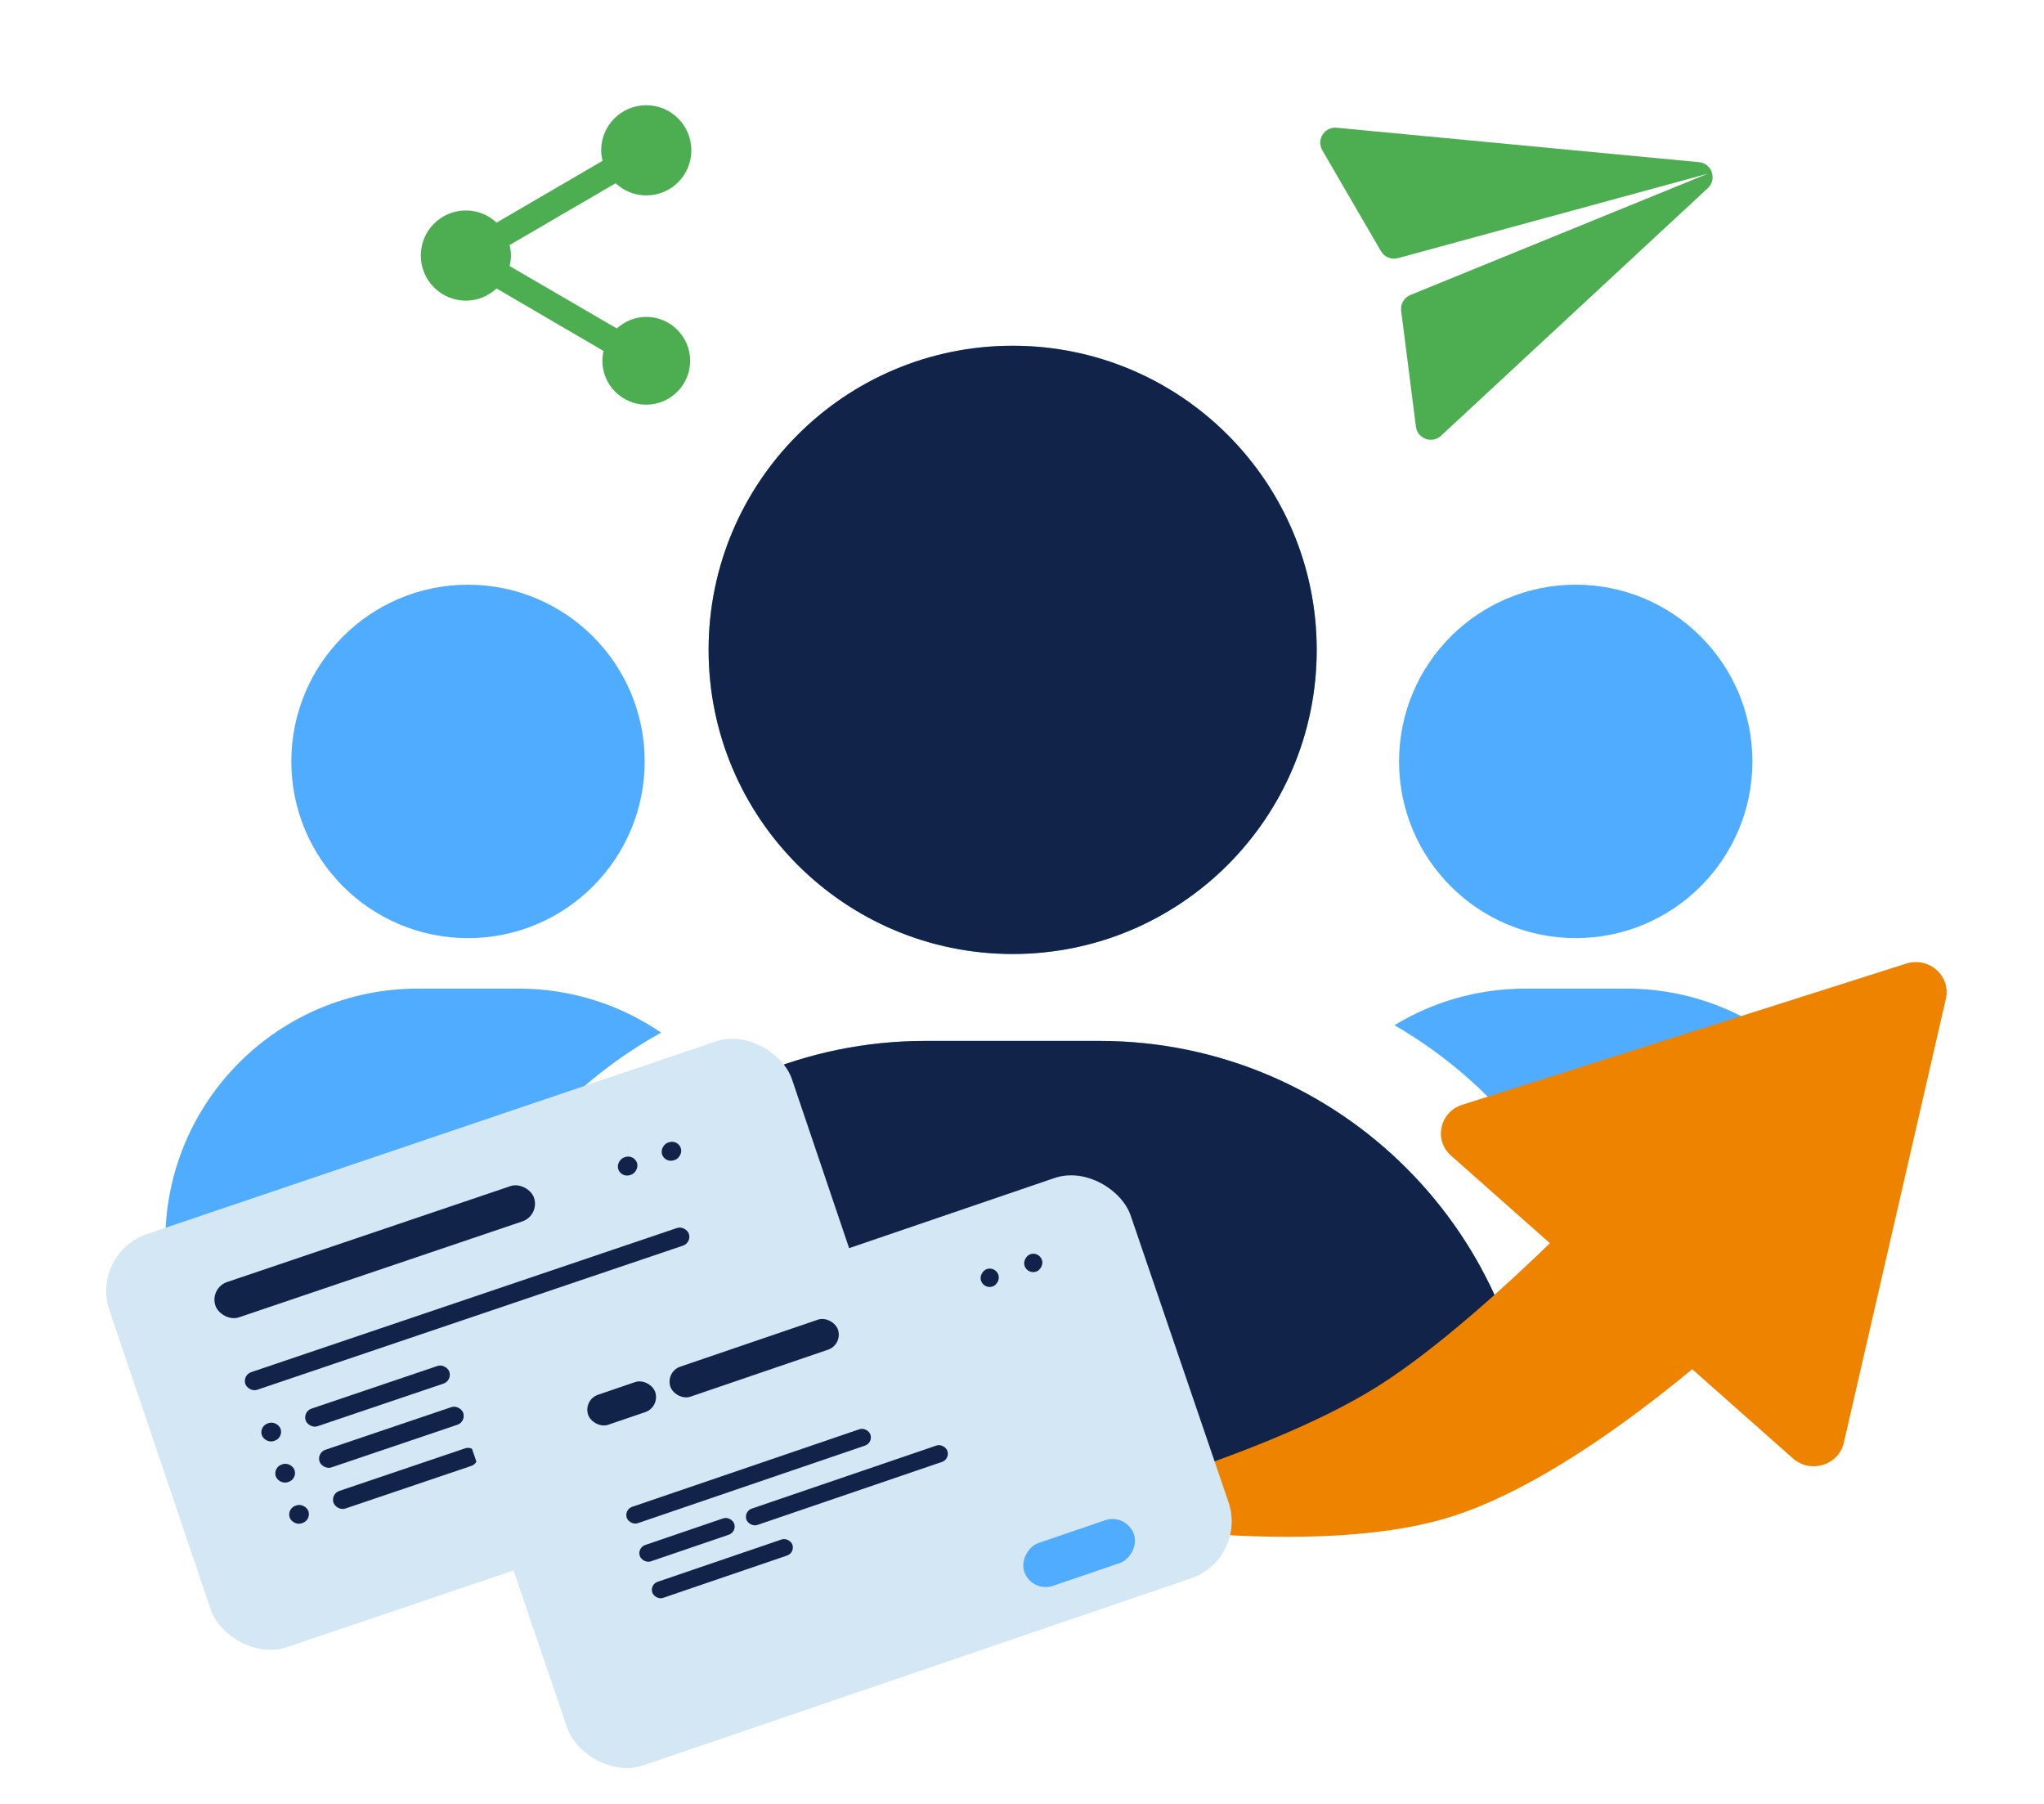 <svg width="136" height="120" viewBox="0 0 136 120" fill="none" xmlns="http://www.w3.org/2000/svg">
<path d="M113.045 10.788C113.904 10.87 114.263 11.93 113.63 12.517L95.881 28.988C95.285 29.542 94.312 29.189 94.209 28.381L93.228 20.675C93.171 20.226 93.423 19.794 93.843 19.623L113.63 11.555L93.012 17.173C92.575 17.292 92.113 17.102 91.885 16.711L87.98 9.995C87.571 9.292 88.129 8.42 88.939 8.497L113.045 10.788Z" fill="#4DAE51"/>
<path d="M43 21.08C42.24 21.08 41.56 21.38 41.04 21.85L33.91 17.7C33.96 17.47 34 17.24 34 17C34 16.76 33.96 16.53 33.91 16.3L40.96 12.19C41.5 12.69 42.21 13 43 13C44.66 13 46 11.66 46 10C46 8.34 44.66 7 43 7C41.34 7 40 8.34 40 10C40 10.24 40.04 10.47 40.09 10.7L33.04 14.81C32.5 14.31 31.79 14 31 14C29.34 14 28 15.34 28 17C28 18.66 29.34 20 31 20C31.79 20 32.5 19.69 33.04 19.19L40.16 23.35C40.11 23.56 40.08 23.78 40.08 24C40.08 25.61 41.39 26.92 43 26.92C44.61 26.92 45.92 25.61 45.92 24C45.92 22.39 44.61 21.08 43 21.08Z" fill="#4DAE51"/>
<path d="M73.142 69.243C89.103 69.243 102.043 82.183 102.043 98.144H32.68C32.68 82.183 45.619 69.243 61.581 69.243H73.142ZM34.511 65.766C38.028 65.766 41.291 66.847 43.989 68.695C38.355 71.818 33.82 76.681 31.109 82.56H11C11 73.285 18.519 65.766 27.794 65.766H34.511ZM108.215 65.765C117.489 65.765 125.008 73.283 125.009 82.558H105.517C102.928 76.508 98.432 71.469 92.782 68.199C95.323 66.654 98.307 65.765 101.498 65.765H108.215ZM67.379 23C78.552 23 87.609 32.059 87.609 43.231C87.609 54.404 78.552 63.462 67.379 63.462C56.206 63.462 47.148 54.405 47.148 43.231C47.148 32.058 56.206 23 67.379 23ZM31.139 38.897C37.631 38.897 42.895 44.16 42.895 50.652C42.894 57.145 37.631 62.407 31.139 62.407C24.646 62.407 19.384 57.145 19.384 50.652C19.384 44.16 24.646 38.897 31.139 38.897ZM104.843 38.895C111.335 38.896 116.598 44.159 116.599 50.651C116.598 57.143 111.335 62.406 104.843 62.406C98.351 62.406 93.088 57.143 93.088 50.651C93.088 44.159 98.351 38.896 104.843 38.895Z" fill="#50ACFF"/>
<path d="M73.142 69.244C89.103 69.244 102.043 82.183 102.043 98.145H32.68C32.68 82.183 45.619 69.244 61.581 69.244H73.142ZM67.379 23C78.552 23.001 87.609 32.059 87.609 43.232C87.609 54.405 78.552 63.462 67.379 63.462C56.206 63.462 47.148 54.405 47.148 43.232C47.148 32.059 56.206 23 67.379 23Z" fill="#12234A"/>
<path d="M126.831 64.101C128.344 63.62 129.82 64.927 129.472 66.44L122.682 95.975C122.337 97.472 120.462 98.05 119.296 97.018L112.593 91.083C108.323 94.618 102.01 99.233 96.375 100.95C86.404 103.988 69.624 100.68 69.624 100.68C69.624 100.68 83.845 97.114 91.607 92.261C95.635 89.742 100.447 85.299 103.126 82.701L96.546 76.876C95.38 75.844 95.792 73.97 97.29 73.494L126.831 64.101Z" fill="#EE8300"/>
<g filter="url(#filter0_d_114_425)">
<rect x="7" y="84.371" width="47.941" height="29.017" rx="4" transform="rotate(-18.7 7 84.371)" fill="#D4E7F5"/>
<rect x="14.936" y="86.682" width="22.38" height="2.477" rx="1.239" transform="rotate(-18.7 14.936 86.682)" fill="#12234A"/>
<rect x="17.125" y="92.478" width="31.156" height="1.239" rx="0.619" transform="rotate(-18.7 17.125 92.478)" fill="#12234A"/>
<rect x="18.224" y="95.888" width="1.316" height="1.239" rx="0.619" transform="rotate(-18.7 18.224 95.888)" fill="#12234A"/>
<rect x="46.1" y="76.787" width="1.239" height="1.316" rx="0.619" transform="rotate(71.3 46.1 76.787)" fill="#12234A"/>
<rect x="19.152" y="98.625" width="1.316" height="1.239" rx="0.619" transform="rotate(-18.7 19.152 98.625)" fill="#12234A"/>
<rect x="43.185" y="77.772" width="1.239" height="1.316" rx="0.619" transform="rotate(71.3 43.185 77.772)" fill="#12234A"/>
<rect x="20.075" y="101.362" width="1.316" height="1.239" rx="0.619" transform="rotate(-18.7 20.075 101.362)" fill="#12234A"/>
<rect x="51.865" y="93.825" width="3.303" height="7.899" rx="1.651" transform="rotate(71.3 51.865 93.825)" fill="#50ACFF"/>
<rect x="21.139" y="94.903" width="10.093" height="1.239" rx="0.619" transform="rotate(-18.7 21.139 94.903)" fill="#12234A"/>
<rect x="22.063" y="97.641" width="10.093" height="1.239" rx="0.619" transform="rotate(-18.7 22.063 97.641)" fill="#12234A"/>
<rect x="22.991" y="100.378" width="10.093" height="1.239" rx="0.619" transform="rotate(-18.7 22.991 100.378)" fill="#12234A"/>
</g>
<g filter="url(#filter1_d_114_425)">
<rect x="30.943" y="93.095" width="46.489" height="28.138" rx="4" transform="rotate(-18.849 30.943 93.095)" fill="#D4E7F5"/>
<rect x="39.794" y="94.122" width="4.711" height="2.108" rx="1.054" transform="rotate(-18.849 39.794 94.122)" fill="#12234A"/>
<rect x="45.266" y="92.254" width="11.778" height="2.108" rx="1.054" transform="rotate(-18.849 45.266 92.254)" fill="#12234A"/>
<rect x="70.131" y="84.236" width="1.223" height="1.223" rx="0.612" transform="rotate(71.15 70.131 84.236)" fill="#12234A"/>
<rect x="67.233" y="85.225" width="1.223" height="1.223" rx="0.612" transform="rotate(71.15 67.233 85.225)" fill="#12234A"/>
<rect x="75.962" y="101.642" width="3.009" height="7.709" rx="1.505" transform="rotate(71.15 75.962 101.642)" fill="#50ACFF"/>
<rect x="42.517" y="101.424" width="17.131" height="1.15" rx="0.575" transform="rotate(-18.849 42.517 101.424)" fill="#12234A"/>
<rect x="43.384" y="103.963" width="6.638" height="1.15" rx="0.575" transform="rotate(-18.849 43.384 103.963)" fill="#12234A"/>
<rect x="50.476" y="101.541" width="14.133" height="1.15" rx="0.575" transform="rotate(-18.849 50.476 101.541)" fill="#12234A"/>
<rect x="44.22" y="106.408" width="9.85" height="1.129" rx="0.564" transform="rotate(-18.849 44.22 106.408)" fill="#12234A"/>
</g>
<defs>
<filter id="filter0_d_114_425" x="6.07" y="68.07" width="54.573" height="42.715" filterUnits="userSpaceOnUse" color-interpolation-filters="sRGB">
<feFlood flood-opacity="0" result="BackgroundImageFix"/>
<feColorMatrix in="SourceAlpha" type="matrix" values="0 0 0 0 0 0 0 0 0 0 0 0 0 0 0 0 0 0 127 0" result="hardAlpha"/>
<feOffset dx="-1" dy="-1"/>
<feGaussianBlur stdDeviation="0.5"/>
<feComposite in2="hardAlpha" operator="out"/>
<feColorMatrix type="matrix" values="0 0 0 0 0.071 0 0 0 0 0.137 0 0 0 0 0.29 0 0 0 0.1 0"/>
<feBlend mode="normal" in2="BackgroundImageFix" result="effect1_dropShadow_114_425"/>
<feBlend mode="normal" in="SourceGraphic" in2="effect1_dropShadow_114_425" result="shape"/>
</filter>
<filter id="filter1_d_114_425" x="30.02" y="77.152" width="52.933" height="41.495" filterUnits="userSpaceOnUse" color-interpolation-filters="sRGB">
<feFlood flood-opacity="0" result="BackgroundImageFix"/>
<feColorMatrix in="SourceAlpha" type="matrix" values="0 0 0 0 0 0 0 0 0 0 0 0 0 0 0 0 0 0 127 0" result="hardAlpha"/>
<feOffset dx="-1" dy="-1"/>
<feGaussianBlur stdDeviation="0.5"/>
<feComposite in2="hardAlpha" operator="out"/>
<feColorMatrix type="matrix" values="0 0 0 0 0.071 0 0 0 0 0.137 0 0 0 0 0.29 0 0 0 0.1 0"/>
<feBlend mode="normal" in2="BackgroundImageFix" result="effect1_dropShadow_114_425"/>
<feBlend mode="normal" in="SourceGraphic" in2="effect1_dropShadow_114_425" result="shape"/>
</filter>
</defs>
</svg>
